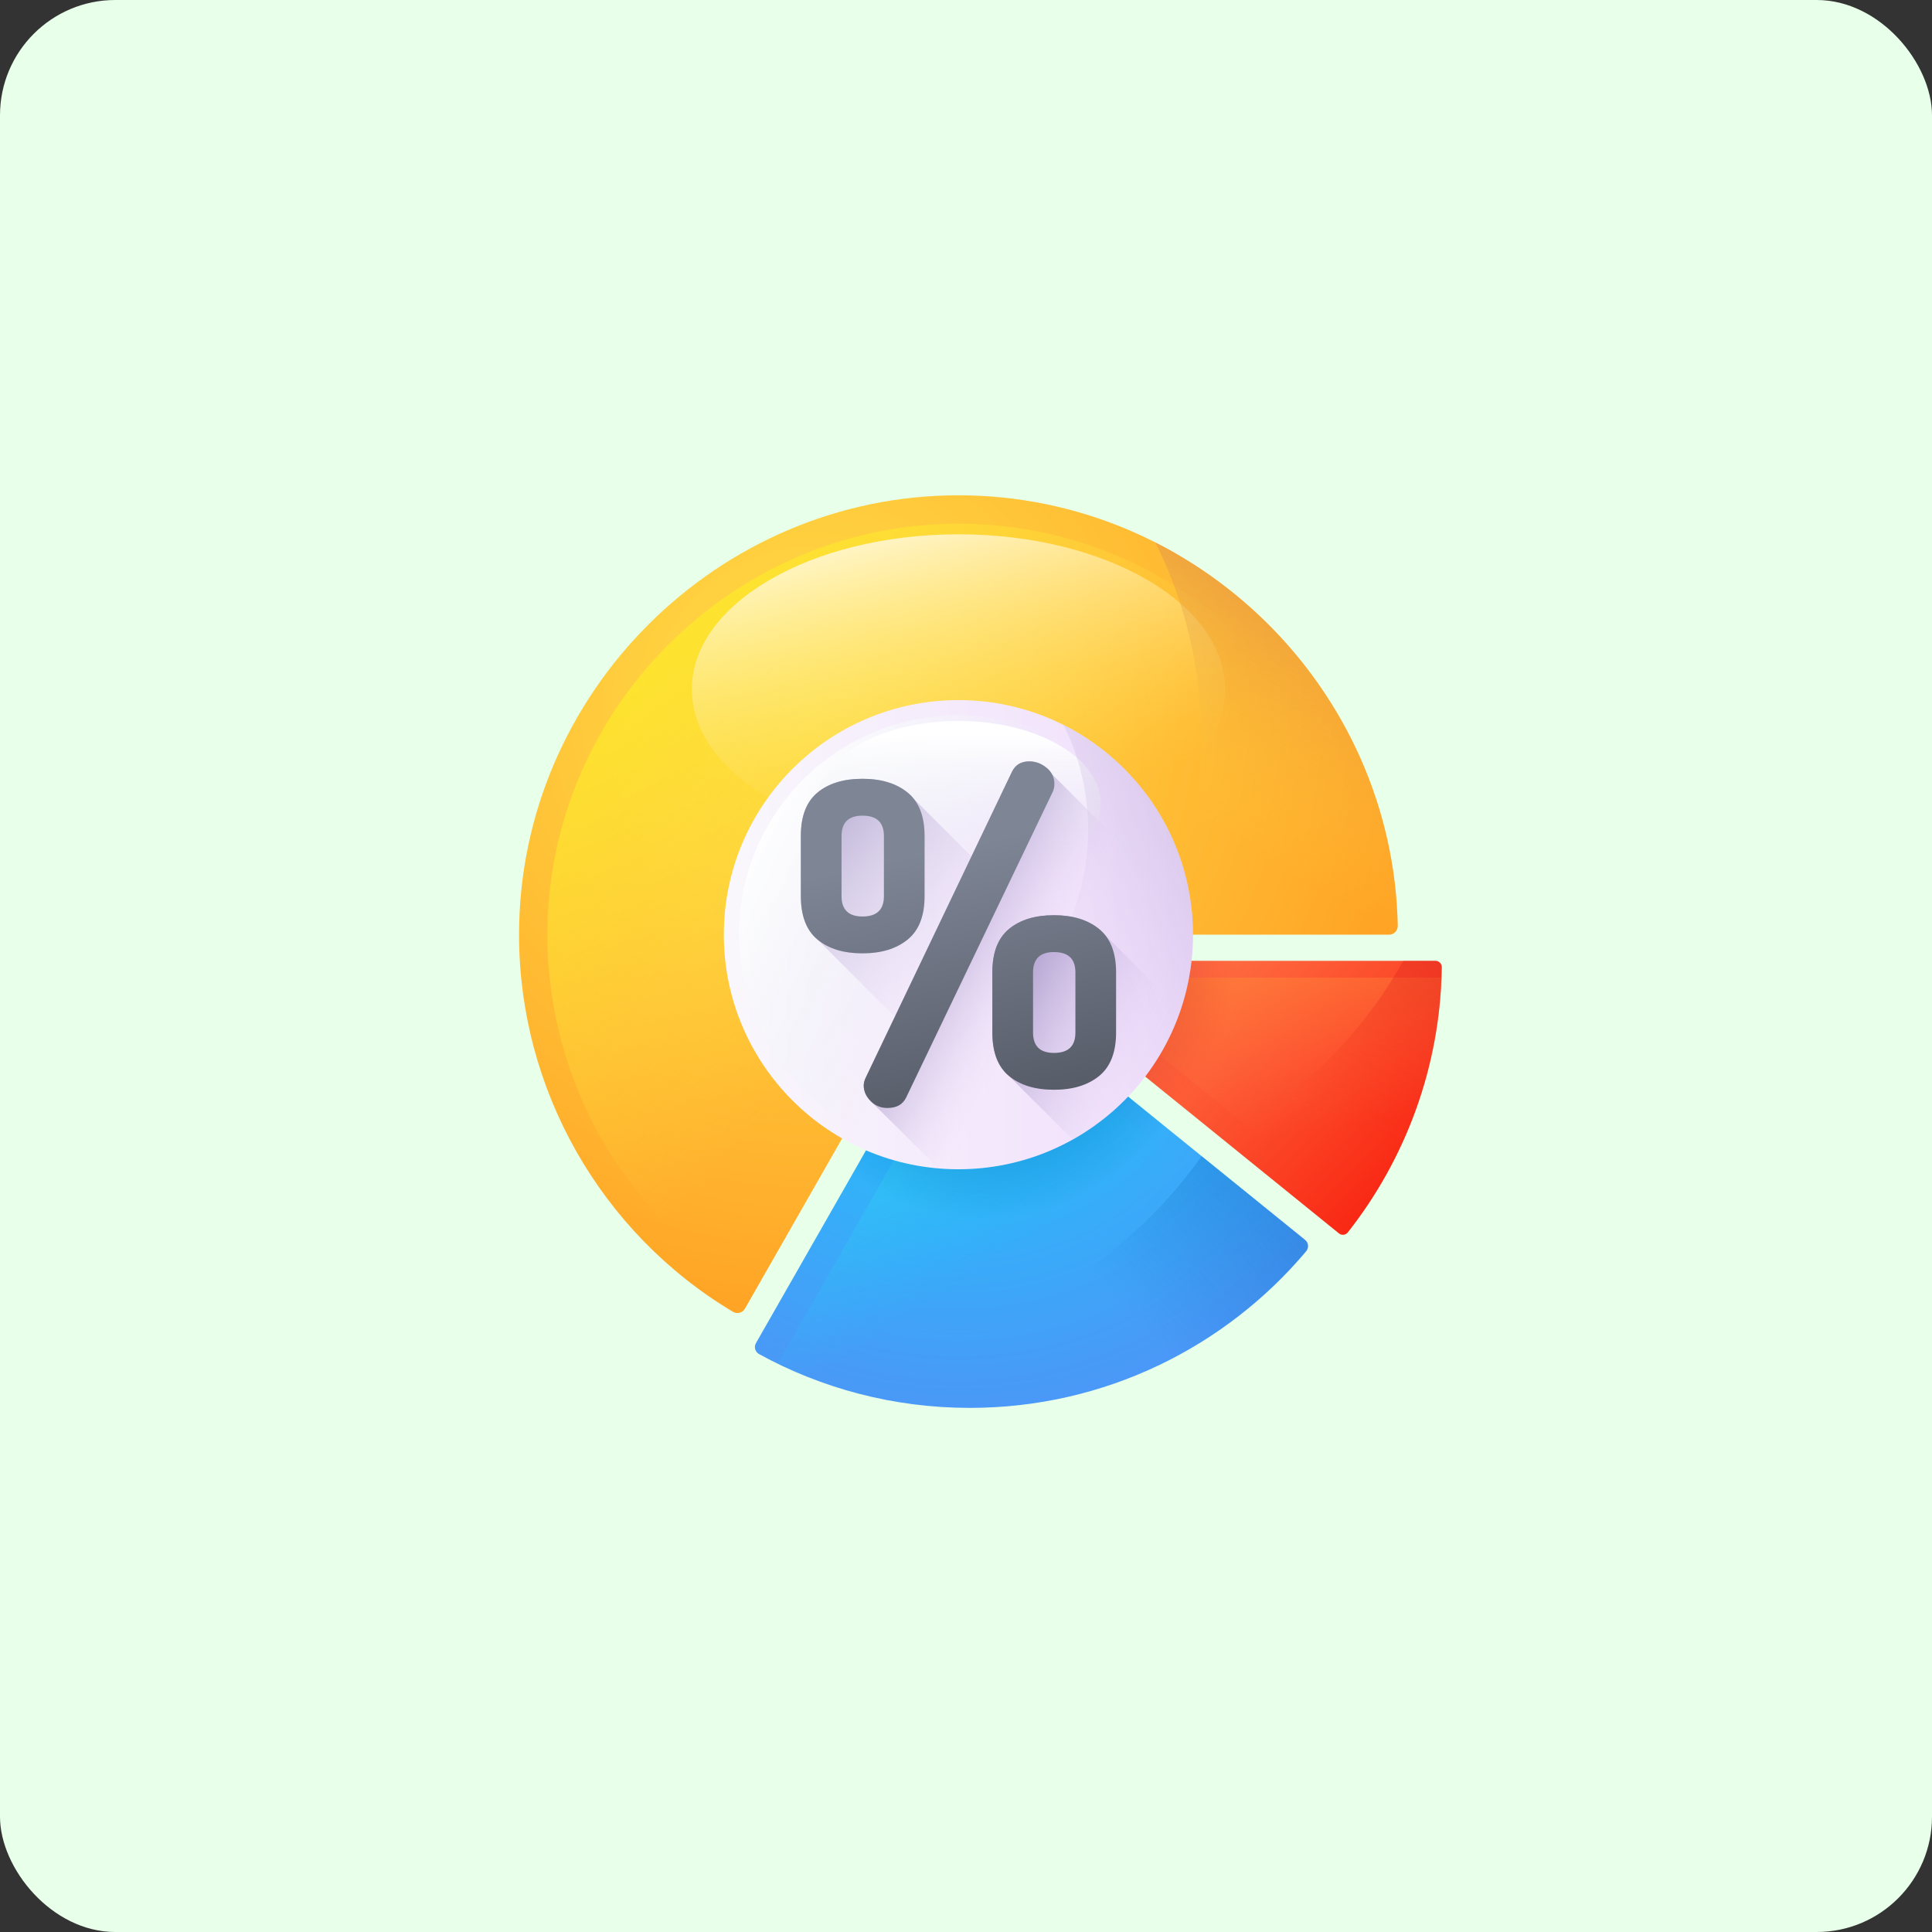 <svg xmlns="http://www.w3.org/2000/svg" width="67" height="67" viewBox="0 0 67 67" fill="none"><rect x="0" y="0" width="67" height="67" fill="#333333" stroke="none"/><rect width="67" height="67" rx="4" fill="#E8FFEA"></rect><g clip-path="url(#clip0_170_7023)"><path d="M33.239 32.414L25.834 45.383C25.75 45.531 25.561 45.578 25.416 45.491C20.828 42.747 18 37.774 18 32.414C18 24.055 24.879 17.176 33.239 17.176C41.495 17.176 48.307 23.886 48.474 32.105C48.477 32.274 48.342 32.414 48.172 32.414H33.239Z" fill="url(#paint0_radial_170_7023)"></path><path d="M33.239 32.415L26.17 44.799C21.717 42.269 18.984 37.537 18.984 32.415C18.984 24.595 25.419 18.16 33.239 18.16C41.06 18.16 47.495 24.595 47.495 32.415H33.239Z" fill="url(#paint1_linear_170_7023)"></path><path d="M33.239 29.279C38.346 29.279 42.485 26.872 42.485 23.904C42.485 20.936 38.346 18.529 33.239 18.529C28.132 18.529 23.992 20.936 23.992 23.904C23.992 26.872 28.132 29.279 33.239 29.279Z" fill="url(#paint2_linear_170_7023)"></path><path d="M40.068 18.812C41.087 20.856 41.661 23.161 41.661 25.599C41.661 28.049 41.082 30.363 40.055 32.414H48.476C48.476 32.295 48.474 32.177 48.471 32.058C48.47 32.032 48.47 32.007 48.469 31.981C48.306 26.252 44.915 21.273 40.068 18.812Z" fill="url(#paint3_linear_170_7023)"></path><path d="M46.74 42.74C48.739 40.201 49.949 37.012 49.997 33.541C49.999 33.421 49.901 33.322 49.78 33.322H35.543C35.282 33.322 35.166 33.651 35.369 33.815L46.433 42.773C46.527 42.849 46.665 42.835 46.74 42.74Z" fill="url(#paint4_linear_170_7023)"></path><path d="M49.992 33.902H37.676C37.415 33.902 37.299 34.231 37.502 34.395L47.147 42.205C48.839 39.85 49.876 36.994 49.992 33.902Z" fill="url(#paint5_linear_170_7023)"></path><path d="M49.784 33.322H48.663C48.093 34.348 47.394 35.323 46.566 36.225C45.322 37.581 43.889 38.66 42.344 39.459L46.437 42.773C46.531 42.849 46.669 42.835 46.744 42.74C48.743 40.201 49.953 37.012 50.002 33.541C50.004 33.421 49.905 33.322 49.784 33.322Z" fill="url(#paint6_linear_170_7023)"></path><path d="M45.277 33.322C45.096 35.76 44.192 37.995 42.778 39.815L35.369 33.815C35.166 33.651 35.282 33.322 35.543 33.322H45.277Z" fill="url(#paint7_radial_170_7023)"></path><path d="M33.472 33.868L26.216 46.578C26.139 46.714 26.189 46.885 26.326 46.96C28.495 48.148 30.985 48.824 33.633 48.824C38.313 48.824 42.499 46.714 45.295 43.394C45.395 43.274 45.38 43.096 45.258 42.998L33.887 33.79C33.754 33.683 33.556 33.72 33.472 33.868Z" fill="url(#paint8_radial_170_7023)"></path><path d="M33.627 48.824C38.176 48.824 42.259 46.83 45.051 43.669L34.353 35.007C34.221 34.9 34.023 34.937 33.938 35.085L26.969 47.294C28.98 48.273 31.239 48.824 33.627 48.824Z" fill="url(#paint9_linear_170_7023)"></path><path d="M45.258 42.998L41.672 40.094C38.822 44.133 34.119 46.772 28.799 46.772C27.923 46.772 27.063 46.699 26.226 46.561L26.216 46.578C26.139 46.713 26.189 46.885 26.326 46.96C28.495 48.148 30.985 48.823 33.633 48.823C38.313 48.823 42.499 46.713 45.294 43.393C45.395 43.274 45.38 43.096 45.258 42.998Z" fill="url(#paint10_linear_170_7023)"></path><path d="M42.194 40.517C39.985 42.956 36.792 44.489 33.241 44.489C31.391 44.489 29.638 44.073 28.07 43.329L33.471 33.868C33.557 33.72 33.754 33.683 33.887 33.791L42.194 40.517Z" fill="url(#paint11_radial_170_7023)"></path><path d="M33.236 40.549C37.729 40.549 41.371 36.907 41.371 32.414C41.371 27.921 37.729 24.279 33.236 24.279C28.744 24.279 25.102 27.921 25.102 32.414C25.102 36.907 28.744 40.549 33.236 40.549Z" fill="url(#paint12_linear_170_7023)"></path><path d="M33.235 40.025C37.438 40.025 40.845 36.617 40.845 32.415C40.845 28.212 37.438 24.805 33.235 24.805C29.032 24.805 25.625 28.212 25.625 32.415C25.625 36.617 29.032 40.025 33.235 40.025Z" fill="url(#paint13_linear_170_7023)"></path><path d="M33.241 30.74C35.967 30.74 38.177 29.456 38.177 27.871C38.177 26.287 35.967 25.002 33.241 25.002C30.515 25.002 28.305 26.287 28.305 27.871C28.305 29.456 30.515 30.74 33.241 30.74Z" fill="url(#paint14_linear_170_7023)"></path><path d="M36.877 25.137C37.426 26.232 37.735 27.468 37.735 28.776C37.735 33.269 34.093 36.911 29.6 36.911C28.292 36.911 27.056 36.601 25.961 36.053C27.297 38.718 30.053 40.549 33.238 40.549C37.731 40.549 41.373 36.907 41.373 32.414C41.373 29.229 39.543 26.472 36.877 25.137Z" fill="url(#paint15_linear_170_7023)"></path><path d="M40.35 36.369C39.381 38.11 37.79 39.456 35.879 40.112L31.033 35.266C29.525 33.757 28.357 32.59 28.351 32.584C27.966 32.266 27.773 31.764 27.773 31.078V28.992C27.773 28.306 27.966 27.804 28.351 27.486C28.735 27.167 29.256 27.008 29.911 27.008C30.561 27.008 31.083 27.167 31.475 27.486L33.692 29.704L40.35 36.369Z" fill="url(#paint16_linear_170_7023)"></path><path d="M41.371 32.414C41.371 33.849 41 35.197 40.347 36.368C39.378 38.109 37.788 39.455 35.876 40.111C35.048 40.395 34.16 40.549 33.236 40.549C33.005 40.549 32.775 40.539 32.549 40.52L30.188 38.181C30.031 38.02 29.953 37.84 29.953 37.645C29.953 37.557 29.977 37.464 30.025 37.366L31.03 35.264L33.689 29.703L35.091 26.772C35.206 26.527 35.408 26.404 35.697 26.404C35.913 26.404 36.111 26.478 36.293 26.625C36.374 26.691 36.436 26.765 36.481 26.847L41.34 31.707C41.361 31.94 41.371 32.176 41.371 32.414Z" fill="url(#paint17_linear_170_7023)"></path><path d="M38.116 32.216C37.724 31.898 37.203 31.738 36.552 31.738C35.896 31.738 35.376 31.898 34.991 32.216C34.606 32.534 34.414 33.036 34.414 33.722V35.808C34.414 36.494 34.606 36.996 34.991 37.315C34.998 37.32 35.927 38.249 37.199 39.52C38.519 38.783 39.613 37.689 40.349 36.368C40.584 35.947 40.781 35.504 40.939 35.041L38.116 32.216Z" fill="url(#paint18_linear_170_7023)"></path><path d="M32.064 31.078V28.991C32.064 28.306 31.868 27.804 31.476 27.485C31.083 27.167 30.562 27.008 29.911 27.008C29.256 27.008 28.735 27.167 28.351 27.485C27.966 27.804 27.773 28.306 27.773 28.991V31.078C27.773 31.764 27.966 32.266 28.351 32.584C28.735 32.903 29.256 33.062 29.911 33.062C30.562 33.062 31.083 32.903 31.476 32.584C31.868 32.266 32.064 31.764 32.064 31.078ZM30.653 31.078C30.653 31.548 30.406 31.783 29.911 31.783C29.427 31.783 29.184 31.548 29.184 31.078V28.991C29.184 28.521 29.427 28.286 29.911 28.286C30.406 28.286 30.653 28.521 30.653 28.991V31.078Z" fill="url(#paint19_linear_170_7023)"></path><path d="M36.565 27.183C36.565 26.958 36.474 26.771 36.293 26.625C36.111 26.478 35.913 26.404 35.697 26.404C35.408 26.404 35.206 26.527 35.091 26.772L30.025 37.366C29.977 37.464 29.953 37.557 29.953 37.645C29.953 37.841 30.032 38.02 30.189 38.181C30.346 38.343 30.542 38.424 30.777 38.424C31.095 38.424 31.311 38.301 31.427 38.056L36.507 27.462C36.545 27.384 36.565 27.291 36.565 27.183Z" fill="url(#paint20_linear_170_7023)"></path><path d="M38.116 32.216C37.724 31.898 37.203 31.738 36.552 31.738C35.896 31.738 35.376 31.898 34.991 32.216C34.606 32.534 34.414 33.036 34.414 33.722V35.808C34.414 36.494 34.606 36.996 34.991 37.315C35.376 37.633 35.896 37.792 36.552 37.792C37.203 37.792 37.724 37.633 38.116 37.315C38.508 36.996 38.705 36.494 38.705 35.808V33.722C38.705 33.036 38.508 32.534 38.116 32.216ZM37.294 35.808C37.294 36.279 37.047 36.514 36.552 36.514C36.067 36.514 35.825 36.279 35.825 35.808V33.722C35.825 33.252 36.067 33.017 36.552 33.017C37.047 33.017 37.294 33.252 37.294 33.722V35.808Z" fill="url(#paint21_linear_170_7023)"></path></g><defs><radialGradient id="paint0_radial_170_7023" cx="0" cy="0" r="1" gradientUnits="userSpaceOnUse" gradientTransform="translate(28.147 24.551) scale(20.836 20.836)"><stop stop-color="#FFDA45"></stop><stop offset="0.304" stop-color="#FFCE3E"></stop><stop offset="0.856" stop-color="#FFAE2B"></stop><stop offset="1" stop-color="#FFA425"></stop></radialGradient><linearGradient id="paint1_linear_170_7023" x1="33.211" y1="32.413" x2="20.032" y2="19.234" gradientUnits="userSpaceOnUse"><stop stop-color="#FFDA45" stop-opacity="0"></stop><stop offset="1" stop-color="#FCEE21"></stop></linearGradient><linearGradient id="paint2_linear_170_7023" x1="34.247" y1="28.173" x2="31.476" y2="16.435" gradientUnits="userSpaceOnUse"><stop stop-color="#FFDA45" stop-opacity="0"></stop><stop offset="1" stop-color="white"></stop></linearGradient><linearGradient id="paint3_linear_170_7023" x1="42.417" y1="29.063" x2="50.657" y2="13.739" gradientUnits="userSpaceOnUse"><stop stop-color="#FFDA45" stop-opacity="0"></stop><stop offset="1" stop-color="#B53759"></stop></linearGradient><linearGradient id="paint4_linear_170_7023" x1="41.956" y1="32.936" x2="49.368" y2="40.032" gradientUnits="userSpaceOnUse"><stop stop-color="#FF7044"></stop><stop offset="1" stop-color="#F92814"></stop></linearGradient><linearGradient id="paint5_linear_170_7023" x1="44.626" y1="39.354" x2="42.576" y2="27.685" gradientUnits="userSpaceOnUse"><stop stop-color="#FF7044" stop-opacity="0"></stop><stop offset="1" stop-color="#FFA425"></stop></linearGradient><linearGradient id="paint6_linear_170_7023" x1="45.968" y1="38.694" x2="52.797" y2="25.992" gradientUnits="userSpaceOnUse"><stop stop-color="#F92814" stop-opacity="0"></stop><stop offset="1" stop-color="#C1272D"></stop></linearGradient><radialGradient id="paint7_radial_170_7023" cx="0" cy="0" r="1" gradientUnits="userSpaceOnUse" gradientTransform="translate(35.286 33.124) scale(7.64 7.64)"><stop stop-color="#C1272D"></stop><stop offset="0.505" stop-color="#C3272C" stop-opacity="0.495"></stop><stop offset="0.687" stop-color="#CA2729" stop-opacity="0.313"></stop><stop offset="0.817" stop-color="#D52724" stop-opacity="0.183"></stop><stop offset="0.921" stop-color="#E6281C" stop-opacity="0.079"></stop><stop offset="1" stop-color="#F92814" stop-opacity="0"></stop></radialGradient><radialGradient id="paint8_radial_170_7023" cx="0" cy="0" r="1" gradientUnits="userSpaceOnUse" gradientTransform="translate(33.241 33.675) scale(15.161 15.161)"><stop stop-color="#18CFFC"></stop><stop offset="1" stop-color="#4A98F7"></stop></radialGradient><linearGradient id="paint9_linear_170_7023" x1="34.756" y1="43.574" x2="27.344" y2="32.298" gradientUnits="userSpaceOnUse"><stop stop-color="#18CFFC" stop-opacity="0"></stop><stop offset="1" stop-color="#65E1DC"></stop></linearGradient><linearGradient id="paint10_linear_170_7023" x1="37.199" y1="43.568" x2="52.417" y2="28.271" gradientUnits="userSpaceOnUse"><stop stop-color="#0469BC" stop-opacity="0"></stop><stop offset="1" stop-color="#0469BC"></stop></linearGradient><radialGradient id="paint11_radial_170_7023" cx="0" cy="0" r="1" gradientUnits="userSpaceOnUse" gradientTransform="translate(34.147 34.575) scale(7.731 7.731)"><stop stop-color="#0469BC"></stop><stop offset="0.853" stop-color="#0469BC" stop-opacity="0.147"></stop><stop offset="1" stop-color="#0469BC" stop-opacity="0"></stop></radialGradient><linearGradient id="paint12_linear_170_7023" x1="25.102" y1="32.414" x2="41.371" y2="32.414" gradientUnits="userSpaceOnUse"><stop stop-color="#F9F7FC"></stop><stop offset="1" stop-color="#F0DDFC"></stop></linearGradient><linearGradient id="paint13_linear_170_7023" x1="33.38" y1="32.493" x2="26.244" y2="28.63" gradientUnits="userSpaceOnUse"><stop stop-color="#E9EDF5" stop-opacity="0"></stop><stop offset="1" stop-color="white"></stop></linearGradient><linearGradient id="paint14_linear_170_7023" x1="33.241" y1="29.97" x2="33.241" y2="25.428" gradientUnits="userSpaceOnUse"><stop stop-color="#E9EDF5" stop-opacity="0"></stop><stop offset="1" stop-color="white"></stop></linearGradient><linearGradient id="paint15_linear_170_7023" x1="34.15" y1="33.766" x2="53.232" y2="24.304" gradientUnits="userSpaceOnUse"><stop stop-color="#F0DDFC" stop-opacity="0"></stop><stop offset="0.289" stop-color="#C8B7E0" stop-opacity="0.289"></stop><stop offset="0.592" stop-color="#A595C8" stop-opacity="0.592"></stop><stop offset="0.84" stop-color="#8F81B8" stop-opacity="0.84"></stop><stop offset="1" stop-color="#8779B3"></stop></linearGradient><linearGradient id="paint16_linear_170_7023" x1="33.741" y1="33.845" x2="24.634" y2="27.064" gradientUnits="userSpaceOnUse"><stop stop-color="#F0DDFC" stop-opacity="0"></stop><stop offset="0.289" stop-color="#C8B7E0" stop-opacity="0.289"></stop><stop offset="0.592" stop-color="#A595C8" stop-opacity="0.592"></stop><stop offset="0.84" stop-color="#8F81B8" stop-opacity="0.84"></stop><stop offset="1" stop-color="#8779B3"></stop></linearGradient><linearGradient id="paint17_linear_170_7023" x1="36.16" y1="34.48" x2="30.64" y2="31.562" gradientUnits="userSpaceOnUse"><stop stop-color="#F0DDFC" stop-opacity="0"></stop><stop offset="0.289" stop-color="#C8B7E0" stop-opacity="0.289"></stop><stop offset="0.592" stop-color="#A595C8" stop-opacity="0.592"></stop><stop offset="0.84" stop-color="#8F81B8" stop-opacity="0.84"></stop><stop offset="1" stop-color="#8779B3"></stop></linearGradient><linearGradient id="paint18_linear_170_7023" x1="39.787" y1="36.82" x2="33.046" y2="33.705" gradientUnits="userSpaceOnUse"><stop stop-color="#F0DDFC" stop-opacity="0"></stop><stop offset="0.289" stop-color="#C8B7E0" stop-opacity="0.289"></stop><stop offset="0.592" stop-color="#A595C8" stop-opacity="0.592"></stop><stop offset="0.84" stop-color="#8F81B8" stop-opacity="0.84"></stop><stop offset="1" stop-color="#8779B3"></stop></linearGradient><linearGradient id="paint19_linear_170_7023" x1="29.919" y1="30.039" x2="31.917" y2="39.343" gradientUnits="userSpaceOnUse"><stop stop-color="#7E8595"></stop><stop offset="1" stop-color="#555A66"></stop></linearGradient><linearGradient id="paint20_linear_170_7023" x1="32.625" y1="29.456" x2="34.622" y2="38.761" gradientUnits="userSpaceOnUse"><stop stop-color="#7E8595"></stop><stop offset="1" stop-color="#555A66"></stop></linearGradient><linearGradient id="paint21_linear_170_7023" x1="35.296" y1="28.884" x2="37.294" y2="38.188" gradientUnits="userSpaceOnUse"><stop stop-color="#7E8595"></stop><stop offset="1" stop-color="#555A66"></stop></linearGradient><clipPath id="clip0_170_7023"><rect width="32" height="32" fill="white" transform="translate(18 17)"></rect></clipPath></defs></svg>